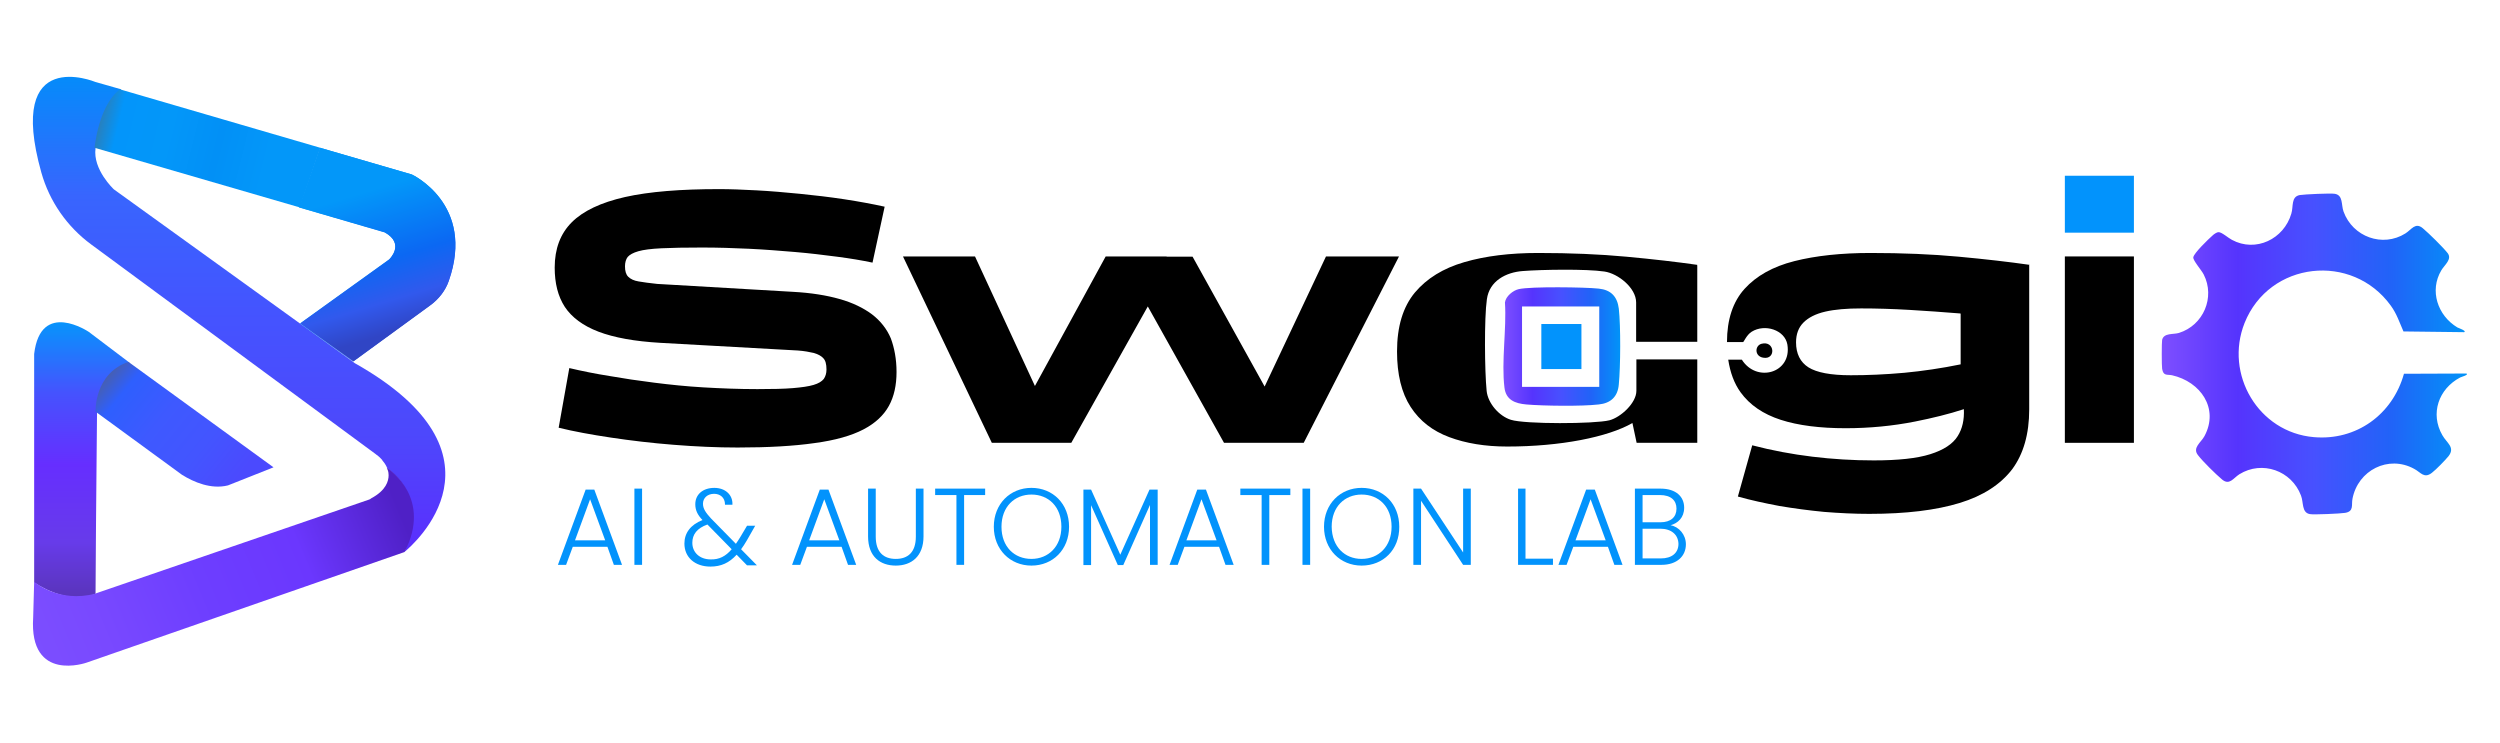 <?xml version="1.0" encoding="utf-8"?>
<!-- Generator: Adobe Illustrator 24.2.1, SVG Export Plug-In . SVG Version: 6.00 Build 0)  -->
<svg version="1.1" id="Layer_1" xmlns="http://www.w3.org/2000/svg" xmlns:xlink="http://www.w3.org/1999/xlink" x="0px" y="0px"
	 viewBox="0 0 101 30" style="enable-background:new 0 0 101 30;" xml:space="preserve">
<style type="text/css">
	.st0{fill:#0293FC;}
	.st1{fill:url(#SVGID_1_);}
	.st2{fill:url(#SVGID_2_);}
	.st3{fill:url(#SVGID_3_);}
	.st4{fill:url(#SVGID_4_);}
	.st5{fill:url(#SVGID_5_);}
	.st6{fill:url(#SVGID_6_);}
	.st7{fill:url(#SVGID_7_);}
	.st8{fill:url(#SVGID_8_);}
	.st9{fill:url(#SVGID_9_);}
	.st10{fill:url(#SVGID_10_);}
	.st11{fill:url(#SVGID_11_);}
	.st12{fill:url(#SVGID_12_);}
	.st13{fill:url(#SVGID_13_);}
	.st14{fill:url(#SVGID_14_);}
	.st15{fill:url(#SVGID_15_);}
	.st16{fill:url(#SVGID_16_);}
	.st17{fill:url(#SVGID_17_);}
	.st18{fill:url(#SVGID_18_);}
	.st19{fill:url(#SVGID_19_);}
	.st20{fill:url(#SVGID_20_);}
	.st21{fill:url(#SVGID_21_);}
	.st22{fill:url(#SVGID_22_);}
	.st23{fill:url(#SVGID_23_);}
	.st24{fill:url(#SVGID_24_);}
	.st25{fill:url(#SVGID_25_);}
	.st26{fill:url(#SVGID_26_);}
	.st27{fill:#FFDA00;}
	.st28{fill:#6F10AD;}
	.st29{fill:#0ACFCE;}
	.st30{fill:#FF0086;}
	.st31{opacity:0.25;}
	.st32{fill:#FFFFFF;}
	.st33{fill:url(#SVGID_27_);}
	.st34{fill:url(#SVGID_28_);}
	.st35{fill:url(#SVGID_29_);}
	.st36{fill:url(#SVGID_30_);}
	.st37{fill:url(#SVGID_31_);}
	.st38{fill:url(#SVGID_32_);}
	.st39{fill:url(#SVGID_33_);}
	.st40{fill:url(#SVGID_34_);}
	.st41{fill:url(#SVGID_35_);}
	.st42{fill:url(#SVGID_36_);}
	.st43{fill:url(#SVGID_37_);}
	.st44{fill:url(#SVGID_38_);}
	.st45{fill:url(#SVGID_39_);}
	.st46{fill:url(#SVGID_40_);}
	.st47{fill:url(#SVGID_41_);}
	.st48{fill:url(#SVGID_42_);}
	.st49{fill:url(#SVGID_43_);}
	.st50{fill:url(#SVGID_44_);}
	.st51{fill:url(#SVGID_45_);}
	.st52{fill:url(#SVGID_46_);}
	.st53{fill:url(#SVGID_47_);}
	.st54{fill:url(#SVGID_48_);}
	.st55{fill:url(#SVGID_49_);}
	.st56{fill:url(#SVGID_50_);}
	.st57{fill:url(#SVGID_51_);}
	.st58{fill:url(#SVGID_52_);}
	.st59{fill:url(#SVGID_53_);}
	.st60{fill:url(#SVGID_54_);}
	.st61{fill:url(#SVGID_55_);}
	.st62{fill:url(#SVGID_56_);}
	.st63{fill:url(#SVGID_57_);}
	.st64{fill:url(#SVGID_58_);}
	.st65{fill:url(#SVGID_59_);}
	.st66{fill:url(#SVGID_60_);}
	.st67{fill:url(#SVGID_61_);}
	.st68{fill:url(#SVGID_62_);}
	.st69{fill:url(#SVGID_63_);}
	.st70{fill:url(#SVGID_64_);}
	.st71{fill:url(#SVGID_65_);}
	.st72{fill:url(#SVGID_66_);}
	.st73{fill:url(#SVGID_67_);}
	.st74{fill:url(#SVGID_68_);}
	.st75{fill:url(#SVGID_69_);}
	.st76{fill:url(#SVGID_70_);}
	.st77{fill:url(#SVGID_71_);}
	.st78{fill:url(#SVGID_72_);}
	.st79{fill:url(#SVGID_73_);}
	.st80{fill:url(#SVGID_74_);}
	.st81{fill:url(#SVGID_75_);}
	.st82{fill:url(#SVGID_76_);}
</style>
<rect x="83.42" y="7.1" class="st0" width="2.79" height="2.3"/>
<g>
	<path d="M36.22,15.03c0,0.53-0.1,0.99-0.31,1.37c-0.21,0.38-0.55,0.7-1.03,0.95c-0.48,0.25-1.14,0.44-1.97,0.55
		c-0.83,0.12-1.87,0.18-3.11,0.18c-0.84,0-1.7-0.04-2.58-0.11c-0.89-0.07-1.73-0.17-2.53-0.29c-0.8-0.12-1.51-0.25-2.12-0.4
		l0.43-2.41c0.51,0.12,1.05,0.23,1.62,0.32c0.57,0.1,1.17,0.19,1.81,0.27c0.63,0.08,1.3,0.15,1.99,0.19
		c0.69,0.04,1.42,0.07,2.18,0.07c0.59,0,1.07-0.01,1.43-0.04c0.36-0.03,0.64-0.07,0.84-0.13c0.2-0.06,0.33-0.14,0.41-0.24
		c0.07-0.1,0.11-0.23,0.11-0.38c0-0.22-0.04-0.37-0.13-0.46c-0.08-0.09-0.21-0.16-0.38-0.21c-0.17-0.04-0.38-0.08-0.65-0.1
		l-5.56-0.31c-1.03-0.06-1.86-0.21-2.49-0.45c-0.63-0.24-1.08-0.58-1.36-1c-0.28-0.43-0.41-0.96-0.41-1.59
		c0-0.76,0.23-1.37,0.69-1.83c0.46-0.46,1.18-0.8,2.15-1.02c0.98-0.22,2.25-0.32,3.8-0.32c0.45,0,0.96,0.02,1.52,0.05
		c0.56,0.03,1.14,0.08,1.75,0.14c0.6,0.06,1.2,0.13,1.79,0.22c0.59,0.09,1.13,0.19,1.63,0.3l-0.49,2.26
		c-0.42-0.09-0.9-0.17-1.44-0.24c-0.54-0.07-1.1-0.14-1.7-0.19c-0.6-0.05-1.22-0.1-1.85-0.13c-0.63-0.03-1.27-0.05-1.9-0.05
		c-0.67,0-1.21,0.01-1.63,0.03c-0.42,0.02-0.73,0.06-0.94,0.12c-0.21,0.06-0.35,0.14-0.43,0.23c-0.07,0.09-0.11,0.22-0.11,0.38
		c0,0.19,0.04,0.33,0.13,0.42c0.09,0.09,0.23,0.16,0.42,0.19c0.19,0.03,0.44,0.07,0.75,0.1l5.49,0.32c0.73,0.04,1.35,0.14,1.88,0.29
		c0.53,0.15,0.96,0.36,1.31,0.62c0.34,0.26,0.6,0.59,0.76,0.97C36.13,14.05,36.22,14.5,36.22,15.03z"/>
	<path d="M42.6,17.3l-0.49,0.59h-2.04l-3.59-7.53h2.91L42.6,17.3z M44.67,10.36h2.46l0.15,0.4l-4,7.13h-2.05l-0.4-0.5L44.67,10.36z
		 M49.45,17.89L45.6,11l0.16-0.63h2.42l3.84,6.92l-0.38,0.6H49.45z M50.25,17.4l3.32-7.04h2.95l-3.85,7.53h-2.04L50.25,17.4z"/>
	<rect x="83.42" y="10.36" width="2.79" height="7.53"/>
	<g>
		<path d="M71.16,13.89c-0.27,0.08-0.28,0.5,0.07,0.56C71.76,14.55,71.71,13.74,71.16,13.89z"/>
		<path d="M82,10.7c-0.84-0.12-1.79-0.23-2.87-0.33c-1.08-0.1-2.27-0.15-3.56-0.15c-1.18,0-2.21,0.11-3.08,0.33
			c-0.87,0.22-1.54,0.6-2.01,1.12c-0.47,0.52-0.71,1.24-0.71,2.15h0.65c0.03,0,0.14-0.29,0.35-0.42c0.53-0.33,1.34-0.07,1.44,0.52
			c0.19,1.15-1.24,1.56-1.84,0.61l-0.55,0c0.08,0.52,0.24,0.96,0.5,1.32c0.37,0.51,0.91,0.88,1.62,1.11
			c0.71,0.23,1.59,0.34,2.62,0.34c0.96,0,1.9-0.09,2.81-0.27c0.7-0.14,1.36-0.3,1.97-0.5c0.02,0.43-0.06,0.79-0.25,1.09
			c-0.2,0.32-0.57,0.56-1.11,0.73c-0.54,0.17-1.3,0.25-2.28,0.25c-0.84,0-1.66-0.05-2.48-0.15c-0.82-0.1-1.63-0.25-2.43-0.46
			l-0.58,2.07c0.53,0.15,1.09,0.27,1.67,0.38c0.59,0.1,1.19,0.18,1.81,0.24c0.62,0.05,1.23,0.08,1.83,0.08
			c1.49,0,2.7-0.15,3.65-0.44c0.95-0.29,1.65-0.75,2.12-1.36c0.46-0.62,0.69-1.43,0.69-2.42v-5.83l-0.01,0L82,10.7z M76.94,15.06
			c-0.78,0.07-1.5,0.1-2.17,0.1c-0.81,0-1.38-0.11-1.71-0.32c-0.33-0.21-0.5-0.55-0.5-1.01c0-0.33,0.1-0.6,0.3-0.8
			c0.2-0.2,0.49-0.35,0.88-0.44c0.39-0.09,0.87-0.13,1.45-0.13c0.62,0,1.27,0.02,1.96,0.06c0.69,0.04,1.35,0.09,1.99,0.14
			c0.02,0,0.05,0,0.07,0.01v2.05C78.43,14.88,77.67,14.99,76.94,15.06z"/>
	</g>
	<path d="M66.11,14.52v1.27c0,0.49-0.63,1.07-1.09,1.19c-0.6,0.15-3.42,0.16-3.98-0.02c-0.48-0.15-0.93-0.67-0.98-1.17
		c-0.08-0.79-0.1-2.94,0.01-3.7c0.1-0.74,0.77-1.09,1.45-1.14c0.78-0.06,2.55-0.09,3.3,0.02c0.55,0.08,1.28,0.66,1.28,1.25v1.59
		h2.47v-3.09l-0.01,0l0.01-0.02c-0.84-0.12-1.79-0.23-2.87-0.33c-1.08-0.1-2.26-0.15-3.56-0.15c-1.13,0-2.12,0.12-2.98,0.37
		c-0.86,0.25-1.52,0.66-2,1.23c-0.48,0.58-0.72,1.37-0.72,2.38c0,0.92,0.18,1.67,0.55,2.24c0.37,0.57,0.89,0.97,1.56,1.22
		c0.67,0.25,1.45,0.38,2.34,0.38c2.15,0,4.07-0.38,5.06-0.95l0.17,0.8h2.45v-3.37L66.11,14.52z"/>
</g>
<linearGradient id="SVGID_1_" gradientUnits="userSpaceOnUse" x1="87.327" y1="14.303" x2="99.669" y2="14.303">
	<stop  offset="7.458905e-08" style="stop-color:#7E4FFF"/>
	<stop  offset="0.25" style="stop-color:#5534FD"/>
	<stop  offset="0.5" style="stop-color:#4751FF"/>
	<stop  offset="0.75" style="stop-color:#2163F8"/>
	<stop  offset="1" style="stop-color:#0193F8"/>
</linearGradient>
<path class="st1" d="M89.63,9.38c0.12-0.01,0.4,0.24,0.54,0.31c0.96,0.52,2.1-0.03,2.4-1.06c0.09-0.29-0.02-0.68,0.34-0.75
	c0.19-0.03,1.25-0.08,1.42-0.05c0.34,0.06,0.25,0.45,0.35,0.72c0.37,1.02,1.58,1.46,2.5,0.88c0.25-0.16,0.4-0.46,0.7-0.21
	c0.25,0.21,0.8,0.75,1,1c0.2,0.25-0.12,0.48-0.25,0.7c-0.49,0.82-0.15,1.83,0.65,2.31c0.04,0.02,0.39,0.14,0.27,0.19l-2.45-0.03
	c-0.16-0.36-0.27-0.71-0.51-1.04c-1.56-2.16-4.91-1.8-5.91,0.7c-0.82,2.07,0.56,4.42,2.8,4.61c1.71,0.15,3.18-0.91,3.64-2.56
	l2.52-0.01c0.12,0.05-0.21,0.14-0.25,0.16c-0.87,0.46-1.22,1.46-0.72,2.33c0.18,0.32,0.53,0.49,0.25,0.85
	c-0.14,0.17-0.5,0.54-0.67,0.67c-0.32,0.25-0.45-0.02-0.72-0.16c-1.04-0.57-2.27,0.06-2.49,1.21c-0.05,0.25,0.07,0.51-0.3,0.57
	c-0.17,0.03-1.27,0.08-1.42,0.05c-0.34-0.06-0.25-0.47-0.36-0.75c-0.38-1.01-1.57-1.43-2.49-0.86c-0.25,0.16-0.4,0.46-0.7,0.21
	c-0.25-0.21-0.78-0.73-0.97-0.98c-0.24-0.3,0.12-0.51,0.26-0.77c0.6-1.12-0.16-2.2-1.31-2.46c-0.2-0.04-0.35,0.04-0.4-0.26
	c-0.02-0.1-0.02-1.09,0-1.17c0.07-0.29,0.45-0.21,0.68-0.28c0.99-0.31,1.47-1.44,1-2.36c-0.09-0.18-0.45-0.58-0.42-0.7
	c0.03-0.17,0.61-0.73,0.77-0.87C89.43,9.47,89.55,9.38,89.63,9.38z"/>
<g>
	<path class="st0" d="M24.54,22.09h-1.4l-0.27,0.73h-0.33l1.12-3.04h0.35l1.12,3.04h-0.33L24.54,22.09z M23.84,20.17l-0.61,1.66
		h1.22L23.84,20.17z"/>
	<path class="st0" d="M25.63,19.74h0.31v3.08h-0.31V19.74z"/>
	<path class="st0" d="M29.29,20.38c0-0.28-0.2-0.43-0.44-0.43c-0.27,0-0.45,0.17-0.45,0.4c0,0.2,0.11,0.36,0.32,0.59l1.01,1.03
		c0.06-0.08,0.11-0.17,0.17-0.26l0.28-0.47h0.33l-0.33,0.58c-0.08,0.14-0.16,0.26-0.24,0.37l0.64,0.65h-0.4l-0.42-0.43
		c-0.3,0.33-0.63,0.48-1.06,0.48c-0.62,0-1.05-0.37-1.05-0.93c0-0.43,0.25-0.76,0.73-0.95c-0.21-0.22-0.29-0.41-0.29-0.64
		c0-0.39,0.3-0.66,0.77-0.66c0.44,0,0.75,0.28,0.73,0.68H29.29z M29.56,22.19l-0.98-1c-0.42,0.15-0.61,0.4-0.61,0.74
		c0,0.39,0.3,0.67,0.74,0.67C29.06,22.61,29.32,22.47,29.56,22.19z"/>
	<path class="st0" d="M34,22.09h-1.4l-0.27,0.73H32l1.12-3.04h0.35l1.12,3.04h-0.33L34,22.09z M33.3,20.17l-0.61,1.66h1.22
		L33.3,20.17z"/>
	<path class="st0" d="M35.07,19.74h0.31v1.94c0,0.64,0.33,0.9,0.81,0.9c0.48,0,0.81-0.26,0.81-0.9v-1.94h0.31v1.93
		c0,0.81-0.49,1.18-1.12,1.18c-0.63,0-1.12-0.36-1.12-1.18V19.74z"/>
	<path class="st0" d="M37.78,19.74h2.02V20h-0.85v2.82h-0.31V20h-0.86V19.74z"/>
	<path class="st0" d="M41.67,22.85c-0.86,0-1.52-0.65-1.52-1.57c0-0.92,0.66-1.57,1.52-1.57c0.87,0,1.52,0.65,1.52,1.57
		C43.19,22.21,42.53,22.85,41.67,22.85z M41.67,22.58c0.68,0,1.21-0.5,1.21-1.3c0-0.81-0.52-1.3-1.21-1.3
		c-0.68,0-1.21,0.49-1.21,1.3C40.46,22.09,40.98,22.58,41.67,22.58z"/>
	<path class="st0" d="M43.75,19.78h0.33l1.18,2.63l1.18-2.63h0.33v3.04h-0.31V20.4l-1.08,2.43h-0.22l-1.08-2.42v2.42h-0.31V19.78z"
		/>
	<path class="st0" d="M49.25,22.09h-1.4l-0.27,0.73h-0.33l1.12-3.04h0.35l1.12,3.04h-0.33L49.25,22.09z M48.54,20.17l-0.61,1.66
		h1.22L48.54,20.17z"/>
	<path class="st0" d="M50.11,19.74h2.02V20h-0.85v2.82h-0.31V20h-0.86V19.74z"/>
	<path class="st0" d="M52.62,19.74h0.31v3.08h-0.31V19.74z"/>
	<path class="st0" d="M55.01,22.85c-0.86,0-1.52-0.65-1.52-1.57c0-0.92,0.66-1.57,1.52-1.57c0.87,0,1.52,0.65,1.52,1.57
		C56.54,22.21,55.88,22.85,55.01,22.85z M55.01,22.58c0.68,0,1.21-0.5,1.21-1.3c0-0.81-0.52-1.3-1.21-1.3
		c-0.68,0-1.21,0.49-1.21,1.3C53.81,22.09,54.33,22.58,55.01,22.58z"/>
	<path class="st0" d="M59.42,19.74v3.08h-0.31l-1.7-2.59v2.59H57.1v-3.08h0.31l1.7,2.58v-2.58H59.42z"/>
	<path class="st0" d="M61.63,19.74v2.83h1.11v0.25h-1.41v-3.08H61.63z"/>
	<path class="st0" d="M64.96,22.09h-1.4l-0.27,0.73h-0.33l1.12-3.04h0.35l1.12,3.04h-0.33L64.96,22.09z M64.26,20.17l-0.61,1.66
		h1.22L64.26,20.17z"/>
	<path class="st0" d="M67.12,22.82h-1.07v-3.08h1.03c0.65,0,0.96,0.34,0.96,0.77c0,0.41-0.26,0.63-0.55,0.71
		c0.34,0.06,0.62,0.38,0.62,0.77C68.11,22.46,67.76,22.82,67.12,22.82z M67.06,20h-0.7v1.1h0.72c0.42,0,0.65-0.21,0.65-0.55
		C67.73,20.22,67.51,20,67.06,20z M67.08,21.36h-0.72v1.2h0.74c0.44,0,0.71-0.22,0.71-0.59C67.8,21.6,67.52,21.36,67.08,21.36z"/>
</g>
<g>
	<rect x="62.27" y="13.09" class="st0" width="1.62" height="1.82"/>
	<linearGradient id="SVGID_2_" gradientUnits="userSpaceOnUse" x1="60.738" y1="14.001" x2="65.448" y2="14.001">
		<stop  offset="7.458905e-08" style="stop-color:#7E4FFF"/>
		<stop  offset="0.25" style="stop-color:#5534FD"/>
		<stop  offset="0.5" style="stop-color:#4751FF"/>
		<stop  offset="0.75" style="stop-color:#2163F8"/>
		<stop  offset="1" style="stop-color:#0193F8"/>
	</linearGradient>
	<path class="st2" d="M60.78,15.66c0.06,0.5,0.43,0.64,0.88,0.68c0.71,0.06,2.23,0.08,2.93,0c0.49-0.05,0.77-0.32,0.81-0.81
		c0.07-0.71,0.08-2.36,0-3.06c-0.06-0.49-0.32-0.76-0.81-0.81c-0.56-0.06-2.74-0.09-3.23,0.02c-0.23,0.05-0.53,0.29-0.56,0.54
		C60.87,13.3,60.65,14.6,60.78,15.66z M61.49,12.38h3.12v3.25h-3.12V12.38z"/>
</g>
<g>
	<linearGradient id="SVGID_3_" gradientUnits="userSpaceOnUse" x1="3.305" y1="12.848" x2="3.305" y2="24.901">
		<stop  offset="0" style="stop-color:#0398FC"/>
		<stop  offset="0.25" style="stop-color:#4553FE"/>
		<stop  offset="0.491" style="stop-color:#662EFF"/>
		<stop  offset="0.75" style="stop-color:#673BEA"/>
		<stop  offset="1" style="stop-color:#5532AA"/>
	</linearGradient>
	<path class="st3" d="M3.92,16.62l0,0.05v0L3.9,18.81l-0.02,2.22l-0.02,2.94v0.02c-1.15,0.49-2.48-0.46-2.48-0.46V14.3
		c0.26-2.21,2.21-0.89,2.21-0.89l1.6,1.21h0l0.04,0.03C3.86,15.32,3.92,16.62,3.92,16.62z"/>
	<linearGradient id="SVGID_4_" gradientUnits="userSpaceOnUse" x1="9.662" y1="3.109" x2="9.662" y2="22.312">
		<stop  offset="7.458905e-08" style="stop-color:#058BFA"/>
		<stop  offset="0.25" style="stop-color:#3865FE"/>
		<stop  offset="0.491" style="stop-color:#4454FF"/>
		<stop  offset="0.75" style="stop-color:#4D48FC"/>
		<stop  offset="1" style="stop-color:#5B2EFD"/>
	</linearGradient>
	<path class="st4" d="M16.35,22.29c-0.01,0.01-0.02,0.02-0.02,0.02c0.79-1.9-0.09-2.91-0.53-3.26c-0.06-0.05-0.11-0.1-0.16-0.15
		c0-0.01,0-0.01-0.01-0.02c-0.05-0.11-0.12-0.21-0.19-0.29l0-0.01l-0.02-0.02c-0.06-0.07-0.12-0.12-0.17-0.16
		c-0.01-0.01-0.02-0.02-0.03-0.02c-0.03-0.02-0.05-0.04-0.05-0.04L3.69,9.88C2.71,9.16,2,8.14,1.67,6.97
		C0.22,1.8,3.85,3.31,3.85,3.31l1.05,0.3c0,0-0.01,0.01-0.01,0.01c-0.73,0.7-1.03,2.3-1.03,2.34c0,0.01,0,0.02,0,0.03
		C3.74,6.85,4.6,7.65,4.6,7.65l7.52,5.42l2.13,1.54l0.08,0.06C20.9,18.37,16.69,22.01,16.35,22.29z"/>
	<linearGradient id="SVGID_5_" gradientUnits="userSpaceOnUse" x1="15.88" y1="19.979" x2="-0.117" y2="26.636">
		<stop  offset="0" style="stop-color:#4F20C6"/>
		<stop  offset="0.25" style="stop-color:#6B37FE"/>
		<stop  offset="0.491" style="stop-color:#6D3EFF"/>
		<stop  offset="0.75" style="stop-color:#7949FF"/>
		<stop  offset="1" style="stop-color:#7D51FF"/>
	</linearGradient>
	<path class="st5" d="M16.35,22.29c0,0,0,0.01-0.01,0.01l-0.02,0.01L3.5,26.77c0,0-2.33,0.83-2.16-1.82l0.04-1.43l0-0.02
		c0,0,0.99,0.88,2.48,0.48c0.01,0,0.02,0,0.02-0.01l11.01-3.78c0.04-0.01,0.08-0.03,0.11-0.06c0,0,0,0,0,0
		c0.6-0.32,0.7-0.7,0.7-0.93c0-0.07-0.01-0.15-0.04-0.22c-0.01-0.03-0.02-0.05-0.03-0.07c0-0.01,0-0.01-0.01-0.02
		C15.81,19.01,17.44,20.17,16.35,22.29z"/>
	<linearGradient id="SVGID_6_" gradientUnits="userSpaceOnUse" x1="14.915" y1="15.553" x2="2.593" y2="3.23">
		<stop  offset="9.057242e-08" style="stop-color:#345DF3"/>
		<stop  offset="0.25" style="stop-color:#0290F6"/>
		<stop  offset="0.5" style="stop-color:#0397F9"/>
		<stop  offset="0.75" style="stop-color:#0395FA"/>
		<stop  offset="1" style="stop-color:#606060"/>
	</linearGradient>
	<polygon class="st6" points="12.12,13.08 14.26,14.61 14.28,14.6 12.13,13.07 	"/>
	<linearGradient id="SVGID_7_" gradientUnits="userSpaceOnUse" x1="10.772" y1="6.558" x2="2.779" y2="4.606">
		<stop  offset="9.057242e-08" style="stop-color:#0397F9"/>
		<stop  offset="0.25" style="stop-color:#0290F6"/>
		<stop  offset="0.5" style="stop-color:#0397F9"/>
		<stop  offset="0.75" style="stop-color:#0395FA"/>
		<stop  offset="0.985" style="stop-color:#606060"/>
	</linearGradient>
	<path class="st7" d="M4.85,3.61C3.98,4.25,3.82,5.97,3.82,5.97l8.29,2.41l0.83-2.41L4.85,3.61z"/>
	<linearGradient id="SVGID_8_" gradientUnits="userSpaceOnUse" x1="17.451" y1="13.016" x2="5.129" y2="0.694">
		<stop  offset="9.057242e-08" style="stop-color:#345DF3"/>
		<stop  offset="0.25" style="stop-color:#0290F6"/>
		<stop  offset="0.5" style="stop-color:#0397F9"/>
		<stop  offset="0.75" style="stop-color:#0395FA"/>
		<stop  offset="1" style="stop-color:#606060"/>
	</linearGradient>
	<path class="st8" d="M18.13,11.35c1.09-3.1-1.49-4.3-1.49-4.3l-3.71-1.08l-0.83,2.41l3.44,1c0.85,0.47,0.18,1.1,0.18,1.1
		l-3.59,2.58l2.15,1.53l3.1-2.26C17.72,12.09,17.99,11.75,18.13,11.35z"/>
	<linearGradient id="SVGID_9_" gradientUnits="userSpaceOnUse" x1="15.916" y1="13.404" x2="14.259" y2="7.908">
		<stop  offset="0" style="stop-color:#3045C5"/>
		<stop  offset="0.219" style="stop-color:#3159ED"/>
		<stop  offset="0.5" style="stop-color:#0B68F3"/>
		<stop  offset="1" style="stop-color:#0397F9"/>
	</linearGradient>
	<path class="st9" d="M18.13,11.35c1.09-3.1-1.49-4.3-1.49-4.3l-3.71-1.08l-0.85,2.41l3.46,1.01c0.85,0.47,0.18,1.1,0.18,1.1
		l-3.59,2.58l2.15,1.53l3.1-2.26C17.72,12.09,17.99,11.75,18.13,11.35z"/>
	<linearGradient id="SVGID_10_" gradientUnits="userSpaceOnUse" x1="3.574" y1="14.601" x2="9.512" y2="19.427">
		<stop  offset="1.385225e-07" style="stop-color:#606060"/>
		<stop  offset="0.245" style="stop-color:#2E5FFE"/>
		<stop  offset="0.491" style="stop-color:#3E59FF"/>
		<stop  offset="0.75" style="stop-color:#4355FF"/>
		<stop  offset="1" style="stop-color:#4B4AFE"/>
	</linearGradient>
	<path class="st10" d="M9.21,19.61l1.84-0.73l-5.86-4.26c-1.39,0.47-1.33,2.01-1.33,2.01l3.49,2.55
		C7.83,19.48,8.53,19.78,9.21,19.61z"/>
</g>
</svg>
